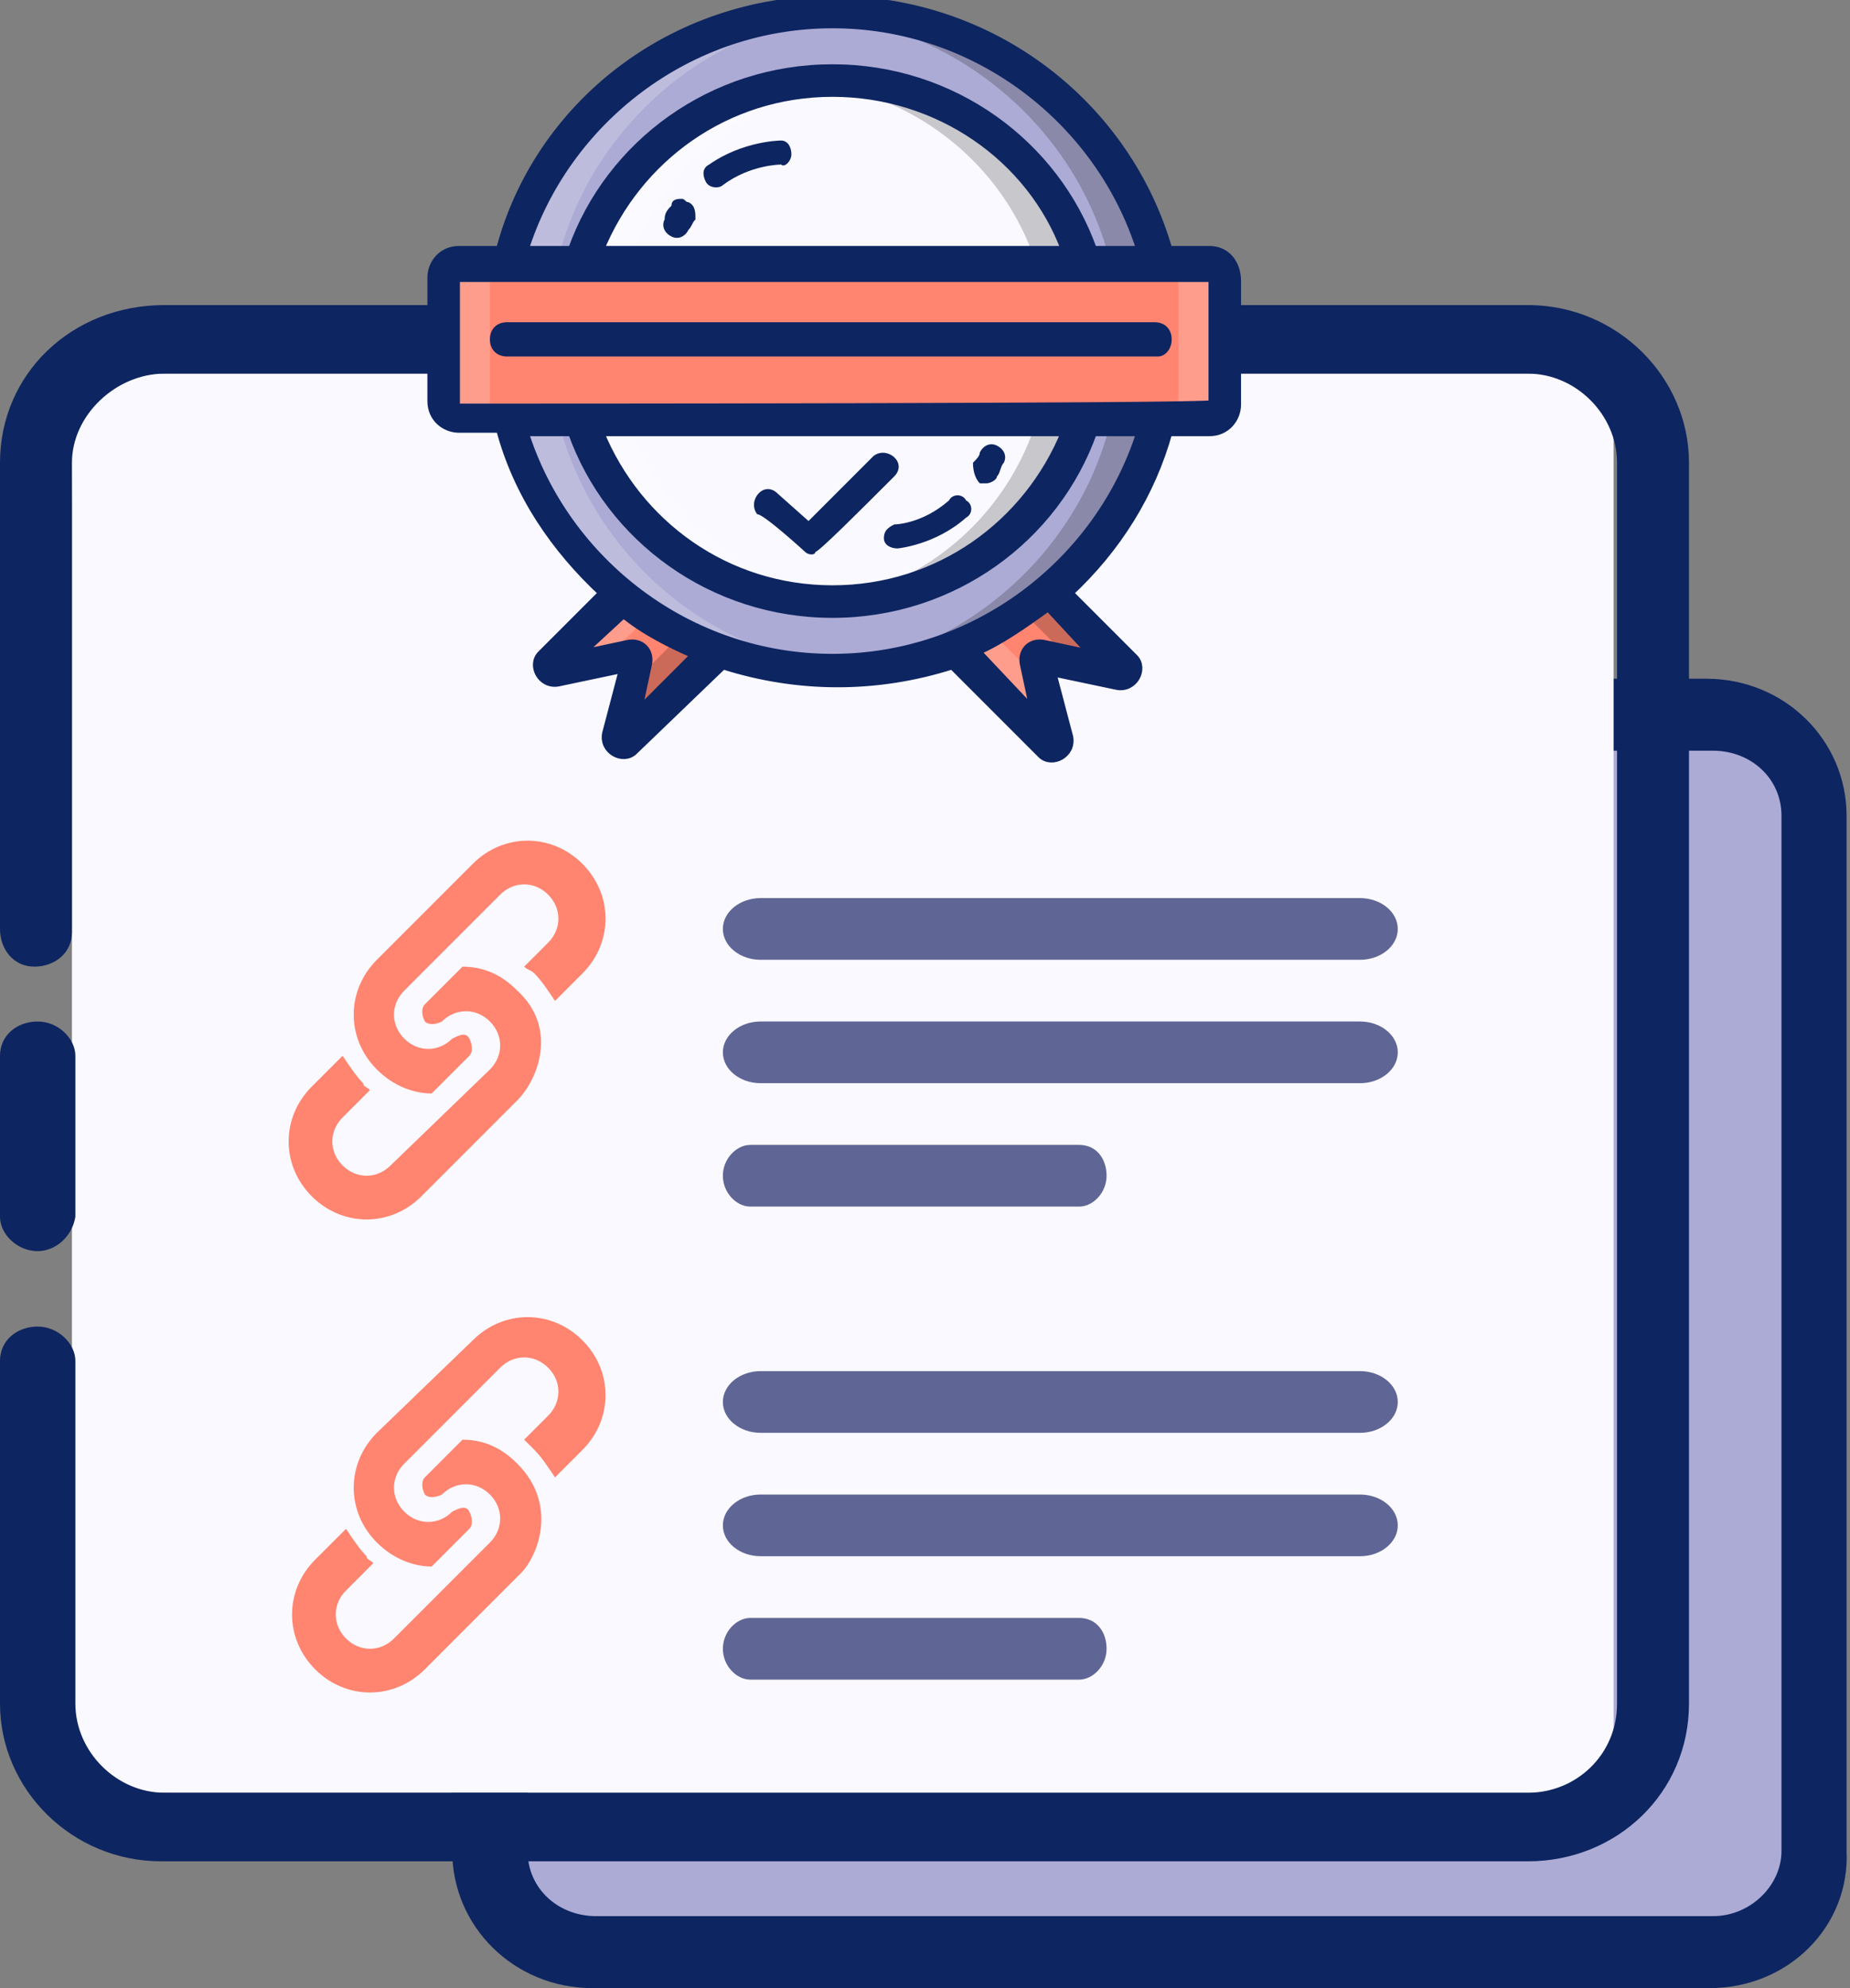 <?xml version="1.0" encoding="utf-8"?>
<!-- Generator: Adobe Illustrator 25.0.0, SVG Export Plug-In . SVG Version: 6.00 Build 0)  -->
<svg version="1.1" id="Layer_1" xmlns="http://www.w3.org/2000/svg" xmlns:xlink="http://www.w3.org/1999/xlink" x="0px" y="0px"
	 viewBox="0 0 54 58" style="enable-background:new 0 0 54 58;" xml:space="preserve">
<rect x="0" y="0" width="54" height="58" fill="#808080" stroke="none"/>
<style type="text/css">
	.st0{fill:#ACABD5;}
	.st1{fill:#0D2561;}
	.st2{fill:#F9F9FF;}
	.st3{fill:#FF8570;}
	.st4{fill:#5F6695;}
	.st5{opacity:0.2;fill:#FFFFFF;}
	.st6{opacity:0.2;}
	.st7{fill:#0D2561;stroke:#0D2561;stroke-width:0.25;stroke-miterlimit:10;}
</style>
<path class="st0" d="M15.2,24.8c0-3.1-2-3,1.1-3h35.8v33.8c0,0.3-0.2,0.5-0.6,0.5H16.2c-3.2,0-1-0.4-1-3V24.8z"/>
<path class="st1" d="M49.9,58H17.3c-2.3,0-4.1-1.8-4.1-4v-8.3c0-0.6,0.5-1,1.1-1s1.1,0.5,1.1,1V54c0,1.1,0.9,1.9,2,1.9h32.6
	c1.1,0,2-0.9,2-1.9V23.8c0-1.1-0.9-1.9-2-1.9H17.4c-1.1,0-2,0.9-2,1.9v11.4c0,0.6-0.5,1-1.1,1s-1.1-0.5-1.1-1V23.8
	c0-2.2,1.9-4,4.1-4h32.5c2.3,0,4.1,1.8,4.1,4V54C54,56.2,52.2,58,49.9,58z"/>
<path class="st2" d="M2.1,14.6c0-3.7-0.4-3.7,3.2-3.7h41.8v40.7c0,0.4-0.3,0.7-0.7,0.7H5.3c-3.8,0-3.2-0.4-3.2-3.7V14.6z"/>
<path class="st1" d="M1.1,36.5c-0.6,0-1.1-0.5-1.1-1v-4.7c0-0.6,0.5-1,1.1-1s1.1,0.5,1.1,1v4.7C2.1,36.1,1.6,36.5,1.1,36.5z"/>
<path class="st1" d="M44.6,54.3H4.7c-2.6,0-4.7-2.1-4.7-4.6v-10c0-0.6,0.5-1,1.1-1s1.1,0.5,1.1,1v10c0,1.4,1.2,2.6,2.6,2.6h39.8
	c1.4,0,2.6-1.1,2.6-2.6V13.5c0-1.4-1.2-2.6-2.6-2.6H4.8c-1.4,0-2.7,1.2-2.7,2.6v13.7c0,0.6-0.5,1-1.1,1S0,27.7,0,27.1V13.5
	c0-2.6,2.1-4.6,4.8-4.6h39.8c2.6,0,4.7,2.1,4.7,4.6v36.2C49.3,52.3,47.2,54.3,44.6,54.3z"/>
<g>
	<g>
		<g>
			<path class="st3" d="M15.1,28.9c-0.3-0.3-0.8-0.7-1.6-0.7l-1.1,1.1c-0.1,0.1-0.1,0.3,0,0.5c0.1,0.1,0.3,0.1,0.5,0
				c0.4-0.4,1-0.4,1.4,0c0.4,0.4,0.4,1,0,1.4L11.4,34c-0.4,0.4-1,0.4-1.4,0c-0.4-0.4-0.4-1,0-1.4l0.8-0.8c-0.1-0.1-0.2-0.1-0.2-0.2
				c-0.2-0.2-0.4-0.5-0.6-0.8l-0.9,0.9c-0.9,0.9-0.9,2.3,0,3.2s2.3,0.9,3.2,0l2.8-2.8C15.7,31.5,16.3,30,15.1,28.9L15.1,28.9z"/>
		</g>
		<g>
			<path class="st3" d="M15.6,28.4c0.2,0.2,0.4,0.5,0.6,0.8l0.8-0.8c0.9-0.9,0.9-2.3,0-3.2s-2.3-0.9-3.2,0L11,28
				c-0.9,0.9-0.9,2.3,0,3.2c0.5,0.5,1.1,0.7,1.6,0.7l1.1-1.1c0.1-0.1,0.1-0.3,0-0.5s-0.3-0.1-0.5,0c-0.4,0.4-1,0.4-1.4,0
				c-0.4-0.4-0.4-1,0-1.4l2.8-2.8c0.4-0.4,1-0.4,1.4,0c0.4,0.4,0.4,1,0,1.4l-0.7,0.7C15.4,28.3,15.5,28.3,15.6,28.4L15.6,28.4z"/>
		</g>
	</g>
	<g>
		<path class="st4" d="M39.7,29.8H22.2c-0.6,0-1.1,0.4-1.1,0.9s0.5,0.9,1.1,0.9h17.5c0.6,0,1.1-0.4,1.1-0.9S40.3,29.8,39.7,29.8z"/>
		<path class="st4" d="M31.5,33.4h-9.6c-0.4,0-0.8,0.4-0.8,0.9c0,0.5,0.4,0.9,0.8,0.9h9.6c0.4,0,0.8-0.4,0.8-0.9
			C32.3,33.8,32,33.4,31.5,33.4z"/>
		<path class="st4" d="M22.2,28h17.5c0.6,0,1.1-0.4,1.1-0.9s-0.5-0.9-1.1-0.9H22.2c-0.6,0-1.1,0.4-1.1,0.9S21.6,28,22.2,28z"/>
	</g>
</g>
<g>
	<g>
		<path class="st3" d="M16,19.5l2.8-2.7l2.2,2.2l-2.8,2.7c-0.1,0.1-0.2,0-0.2-0.1l0.2-1l0.3-1.2c0-0.1-0.1-0.2-0.1-0.1l-2.3,0.5
			C16,19.7,16,19.6,16,19.5L16,19.5z"/>
		<path class="st3" d="M30.6,21.6l-2.8-2.7l2.2-2.2l2.8,2.7c0.1,0.1,0,0.2-0.1,0.2l-1-0.2l-1.3-0.3c-0.1,0-0.2,0.1-0.1,0.1l0.5,2.3
			C30.8,21.6,30.7,21.7,30.6,21.6z"/>
		<path class="st5" d="M30.6,21.6l-2.8-2.7l0.8-0.8l1.7,1.7l0.4,1.7C30.8,21.6,30.7,21.7,30.6,21.6L30.6,21.6z"/>
		<path class="st6" d="M32.7,19.7l-1-0.2l-0.3-0.1l-2-2l0.6-0.6l2.8,2.7C32.9,19.6,32.8,19.7,32.7,19.7z"/>
		<path class="st5" d="M19.5,17.4l-1.9,1.9l-1.4,0.3c-0.1,0-0.2-0.1-0.1-0.2l2.8-2.7L19.5,17.4z"/>
		<path class="st6" d="M21,18.9l-2.8,2.7c-0.1,0.1-0.2,0-0.2-0.1l0.2-1l0.1-0.4l1.9-1.9L21,18.9z"/>
		<ellipse class="st0" cx="24.3" cy="10" rx="9.7" ry="9.6"/>
		<ellipse class="st2" cx="24.3" cy="10" rx="7.7" ry="7.6"/>
		<path class="st6" d="M32,10c0,4.2-3.4,7.6-7.7,7.6c-0.2,0-0.5,0-0.7,0c3.9-0.3,7-3.6,7-7.6s-3.1-7.2-7-7.6c0.2,0,0.5,0,0.7,0
			C28.6,2.4,32,5.8,32,10z"/>
		<path class="st5" d="M25,17.5c-0.2,0-0.5,0-0.7,0c-4.2,0-7.7-3.4-7.7-7.6s3.4-7.6,7.7-7.6c0.2,0,0.5,0,0.7,0C21.1,2.8,18,6,18,10
			S21.1,17.2,25,17.5L25,17.5z"/>
		<path class="st6" d="M34.1,10c0,5.3-4.4,9.6-9.7,9.6c-0.2,0-0.5,0-0.7,0c5-0.4,9-4.5,9-9.6s-4-9.2-9-9.6c0.2,0,0.5,0,0.7,0
			C29.7,0.4,34.1,4.7,34.1,10L34.1,10z"/>
		<path class="st5" d="M25,19.5c-0.2,0-0.5,0-0.7,0c-5.4,0-9.7-4.3-9.7-9.6s4.4-9.6,9.7-9.6c0.2,0,0.5,0,0.7,0c-5,0.4-9,4.5-9,9.6
			S20,19.2,25,19.5z"/>
		<path class="st3" d="M35.3,12.2H13.4c-0.3,0-0.5-0.2-0.5-0.5V8.2c0-0.3,0.2-0.5,0.5-0.5h21.9c0.3,0,0.5,0.2,0.5,0.5v3.6
			C35.8,12,35.6,12.2,35.3,12.2z"/>
		<path class="st5" d="M35.8,8.2v3.6c0,0.3-0.2,0.5-0.5,0.5h-1.4c0.3,0,0.5-0.2,0.5-0.5V8.2c0-0.3-0.2-0.5-0.5-0.5h1.4
			C35.6,7.7,35.8,7.9,35.8,8.2z"/>
		<path class="st5" d="M14.8,12.2h-1.4c-0.3,0-0.5-0.2-0.5-0.5V8.2c0-0.3,0.2-0.5,0.5-0.5h1.4c-0.3,0-0.5,0.2-0.5,0.5v3.6
			C14.3,12,14.5,12.2,14.8,12.2z"/>
		<g>
			<path class="st7" d="M35.3,7.3h-1.2C32.9,3.1,29,0,24.3,0s-8.6,3.1-9.7,7.3h-1.2c-0.5,0-0.8,0.4-0.8,0.8v3.6
				c0,0.5,0.4,0.8,0.8,0.8h1.2c0.5,1.9,1.6,3.5,3,4.8l-1.8,1.8c-0.3,0.3,0,0.9,0.5,0.8l1.9-0.4l-0.5,1.9c-0.1,0.5,0.5,0.8,0.8,0.5
				l2.6-2.5c2.2,0.7,4.5,0.7,6.7,0l2.6,2.6c0.3,0.3,0.9,0,0.8-0.5l-0.5-1.9l1.9,0.4c0.5,0.1,0.8-0.5,0.5-0.8l-1.9-1.9
				c1.4-1.3,2.4-2.9,2.9-4.7h1.2c0.5,0,0.8-0.4,0.8-0.8V8.2C36.1,7.7,35.8,7.3,35.3,7.3L35.3,7.3z M24.3,0.7c4.2,0,7.8,2.8,9,6.6
				h-1.4C30.8,4.2,27.8,2,24.3,2s-6.5,2.2-7.6,5.3h-1.4C16.5,3.5,20.1,0.7,24.3,0.7z M31.1,7.3H17.5c1.1-2.7,3.7-4.6,6.8-4.6
				S30.1,4.6,31.1,7.3z M18.6,20.8l0.3-1.4c0.1-0.4-0.2-0.7-0.6-0.6l-1.4,0.3l1.3-1.2c0.6,0.5,1.4,0.9,2.1,1.2L18.6,20.8z
				 M31.9,19.1l-1.4-0.3c-0.4-0.1-0.7,0.2-0.6,0.6l0.3,1.4L28.5,19c0.7-0.3,1.4-0.8,2.1-1.3L31.9,19.1z M24.3,19.2
				c-4.2,0-7.8-2.8-9-6.6h1.4c1.1,3.1,4.1,5.3,7.6,5.3s6.5-2.2,7.6-5.3h1.4C32.1,16.4,28.5,19.2,24.3,19.2L24.3,19.2z M17.5,12.6
				h13.6c-1.1,2.7-3.7,4.6-6.8,4.6S18.6,15.3,17.5,12.6z M35.4,11.8C35.4,11.8,35.3,11.9,35.4,11.8c-0.6,0.1-19.7,0.1-22,0.1
				c-0.1,0-0.1,0-0.1-0.1V8.2c0-0.1,0-0.1,0.1-0.1h21.9c0.1,0,0.1,0,0.1,0.1V11.8z"/>
			<path class="st1" d="M23.5,16.1c0.1,0.1,0.3,0.1,0.3,0c0.1,0,1.3-1.2,2.3-2.2c0.4-0.4-0.2-0.9-0.6-0.6l-1.9,1.9l-0.9-0.8
				c-0.4-0.4-0.9,0.2-0.6,0.6C22.3,15,23.5,16.1,23.5,16.1L23.5,16.1z"/>
			<path class="st1" d="M28.6,14.1c0.1,0,0.1,0,0.2,0c0.1,0,0.3-0.1,0.3-0.2c0.1-0.1,0.1-0.3,0.2-0.4c0.1-0.2,0-0.4-0.2-0.5
				c-0.2-0.1-0.4,0-0.5,0.2c0,0.1-0.1,0.2-0.2,0.3C28.4,13.8,28.5,14,28.6,14.1L28.6,14.1z"/>
			<path class="st1" d="M25.8,15.7c0,0.2,0.2,0.3,0.4,0.3c0,0,0,0,0,0c0,0,1.1-0.1,2-0.9c0.2-0.1,0.2-0.4,0-0.5
				c-0.1-0.2-0.4-0.2-0.5,0c-0.8,0.7-1.6,0.7-1.6,0.7C25.9,15.4,25.8,15.5,25.8,15.7L25.8,15.7z"/>
			<path class="st1" d="M20.1,5.9c-0.1,0-0.1-0.1-0.2-0.1c-0.1,0-0.3,0-0.3,0.2c-0.1,0.1-0.2,0.2-0.2,0.4c-0.1,0.2,0,0.4,0.2,0.5
				c0.2,0.1,0.4,0,0.5-0.2c0.1-0.1,0.1-0.2,0.2-0.3C20.3,6.2,20.3,6,20.1,5.9L20.1,5.9z"/>
			<path class="st1" d="M23.1,4.5c0-0.2-0.1-0.4-0.3-0.4c0,0,0,0,0,0c0,0-1.1,0-2.1,0.7c-0.2,0.1-0.2,0.3-0.1,0.5
				c0.1,0.2,0.4,0.2,0.5,0.1c0.8-0.6,1.7-0.6,1.7-0.6C22.9,4.9,23.1,4.7,23.1,4.5L23.1,4.5z"/>
		</g>
	</g>
	<path class="st1" d="M33.8,10.4H14.8c-0.3,0-0.5-0.2-0.5-0.5v0c0-0.3,0.2-0.5,0.5-0.5h18.9c0.3,0,0.5,0.2,0.5,0.5v0
		C34.2,10.2,34,10.4,33.8,10.4z"/>
</g>
<g>
	<g>
		<g>
			<path class="st3" d="M15.1,42.7c-0.3-0.3-0.8-0.7-1.6-0.7l-1.1,1.1c-0.1,0.1-0.1,0.3,0,0.5c0.1,0.1,0.3,0.1,0.5,0
				c0.4-0.4,1-0.4,1.4,0c0.4,0.4,0.4,1,0,1.4l-2.8,2.8c-0.4,0.4-1,0.4-1.4,0c-0.4-0.4-0.4-1,0-1.4l0.8-0.8c-0.1-0.1-0.2-0.1-0.2-0.2
				c-0.2-0.2-0.4-0.5-0.6-0.8l-0.9,0.9c-0.9,0.9-0.9,2.3,0,3.2s2.3,0.9,3.2,0l2.8-2.8C15.7,45.4,16.3,43.9,15.1,42.7L15.1,42.7z"/>
		</g>
		<g>
			<path class="st3" d="M15.6,42.3c0.2,0.2,0.4,0.5,0.6,0.8l0.8-0.8c0.9-0.9,0.9-2.3,0-3.2s-2.3-0.9-3.2,0L11,41.8
				c-0.9,0.9-0.9,2.3,0,3.2c0.5,0.5,1.1,0.7,1.6,0.7l1.1-1.1c0.1-0.1,0.1-0.3,0-0.5s-0.3-0.1-0.5,0c-0.4,0.4-1,0.4-1.4,0
				c-0.4-0.4-0.4-1,0-1.4l2.8-2.8c0.4-0.4,1-0.4,1.4,0c0.4,0.4,0.4,1,0,1.4l-0.7,0.7C15.4,42.1,15.5,42.2,15.6,42.3L15.6,42.3z"/>
		</g>
	</g>
	<g>
		<path class="st4" d="M39.7,43.6H22.2c-0.6,0-1.1,0.4-1.1,0.9c0,0.5,0.5,0.9,1.1,0.9h17.5c0.6,0,1.1-0.4,1.1-0.9
			C40.8,44,40.3,43.6,39.7,43.6z"/>
		<path class="st4" d="M31.5,47.2h-9.6c-0.4,0-0.8,0.4-0.8,0.9c0,0.5,0.4,0.9,0.8,0.9h9.6c0.4,0,0.8-0.4,0.8-0.9
			C32.3,47.6,32,47.2,31.5,47.2z"/>
		<path class="st4" d="M22.2,41.8h17.5c0.6,0,1.1-0.4,1.1-0.9c0-0.5-0.5-0.9-1.1-0.9H22.2c-0.6,0-1.1,0.4-1.1,0.9
			C21.1,41.4,21.6,41.8,22.2,41.8z"/>
	</g>
</g>
</svg>
